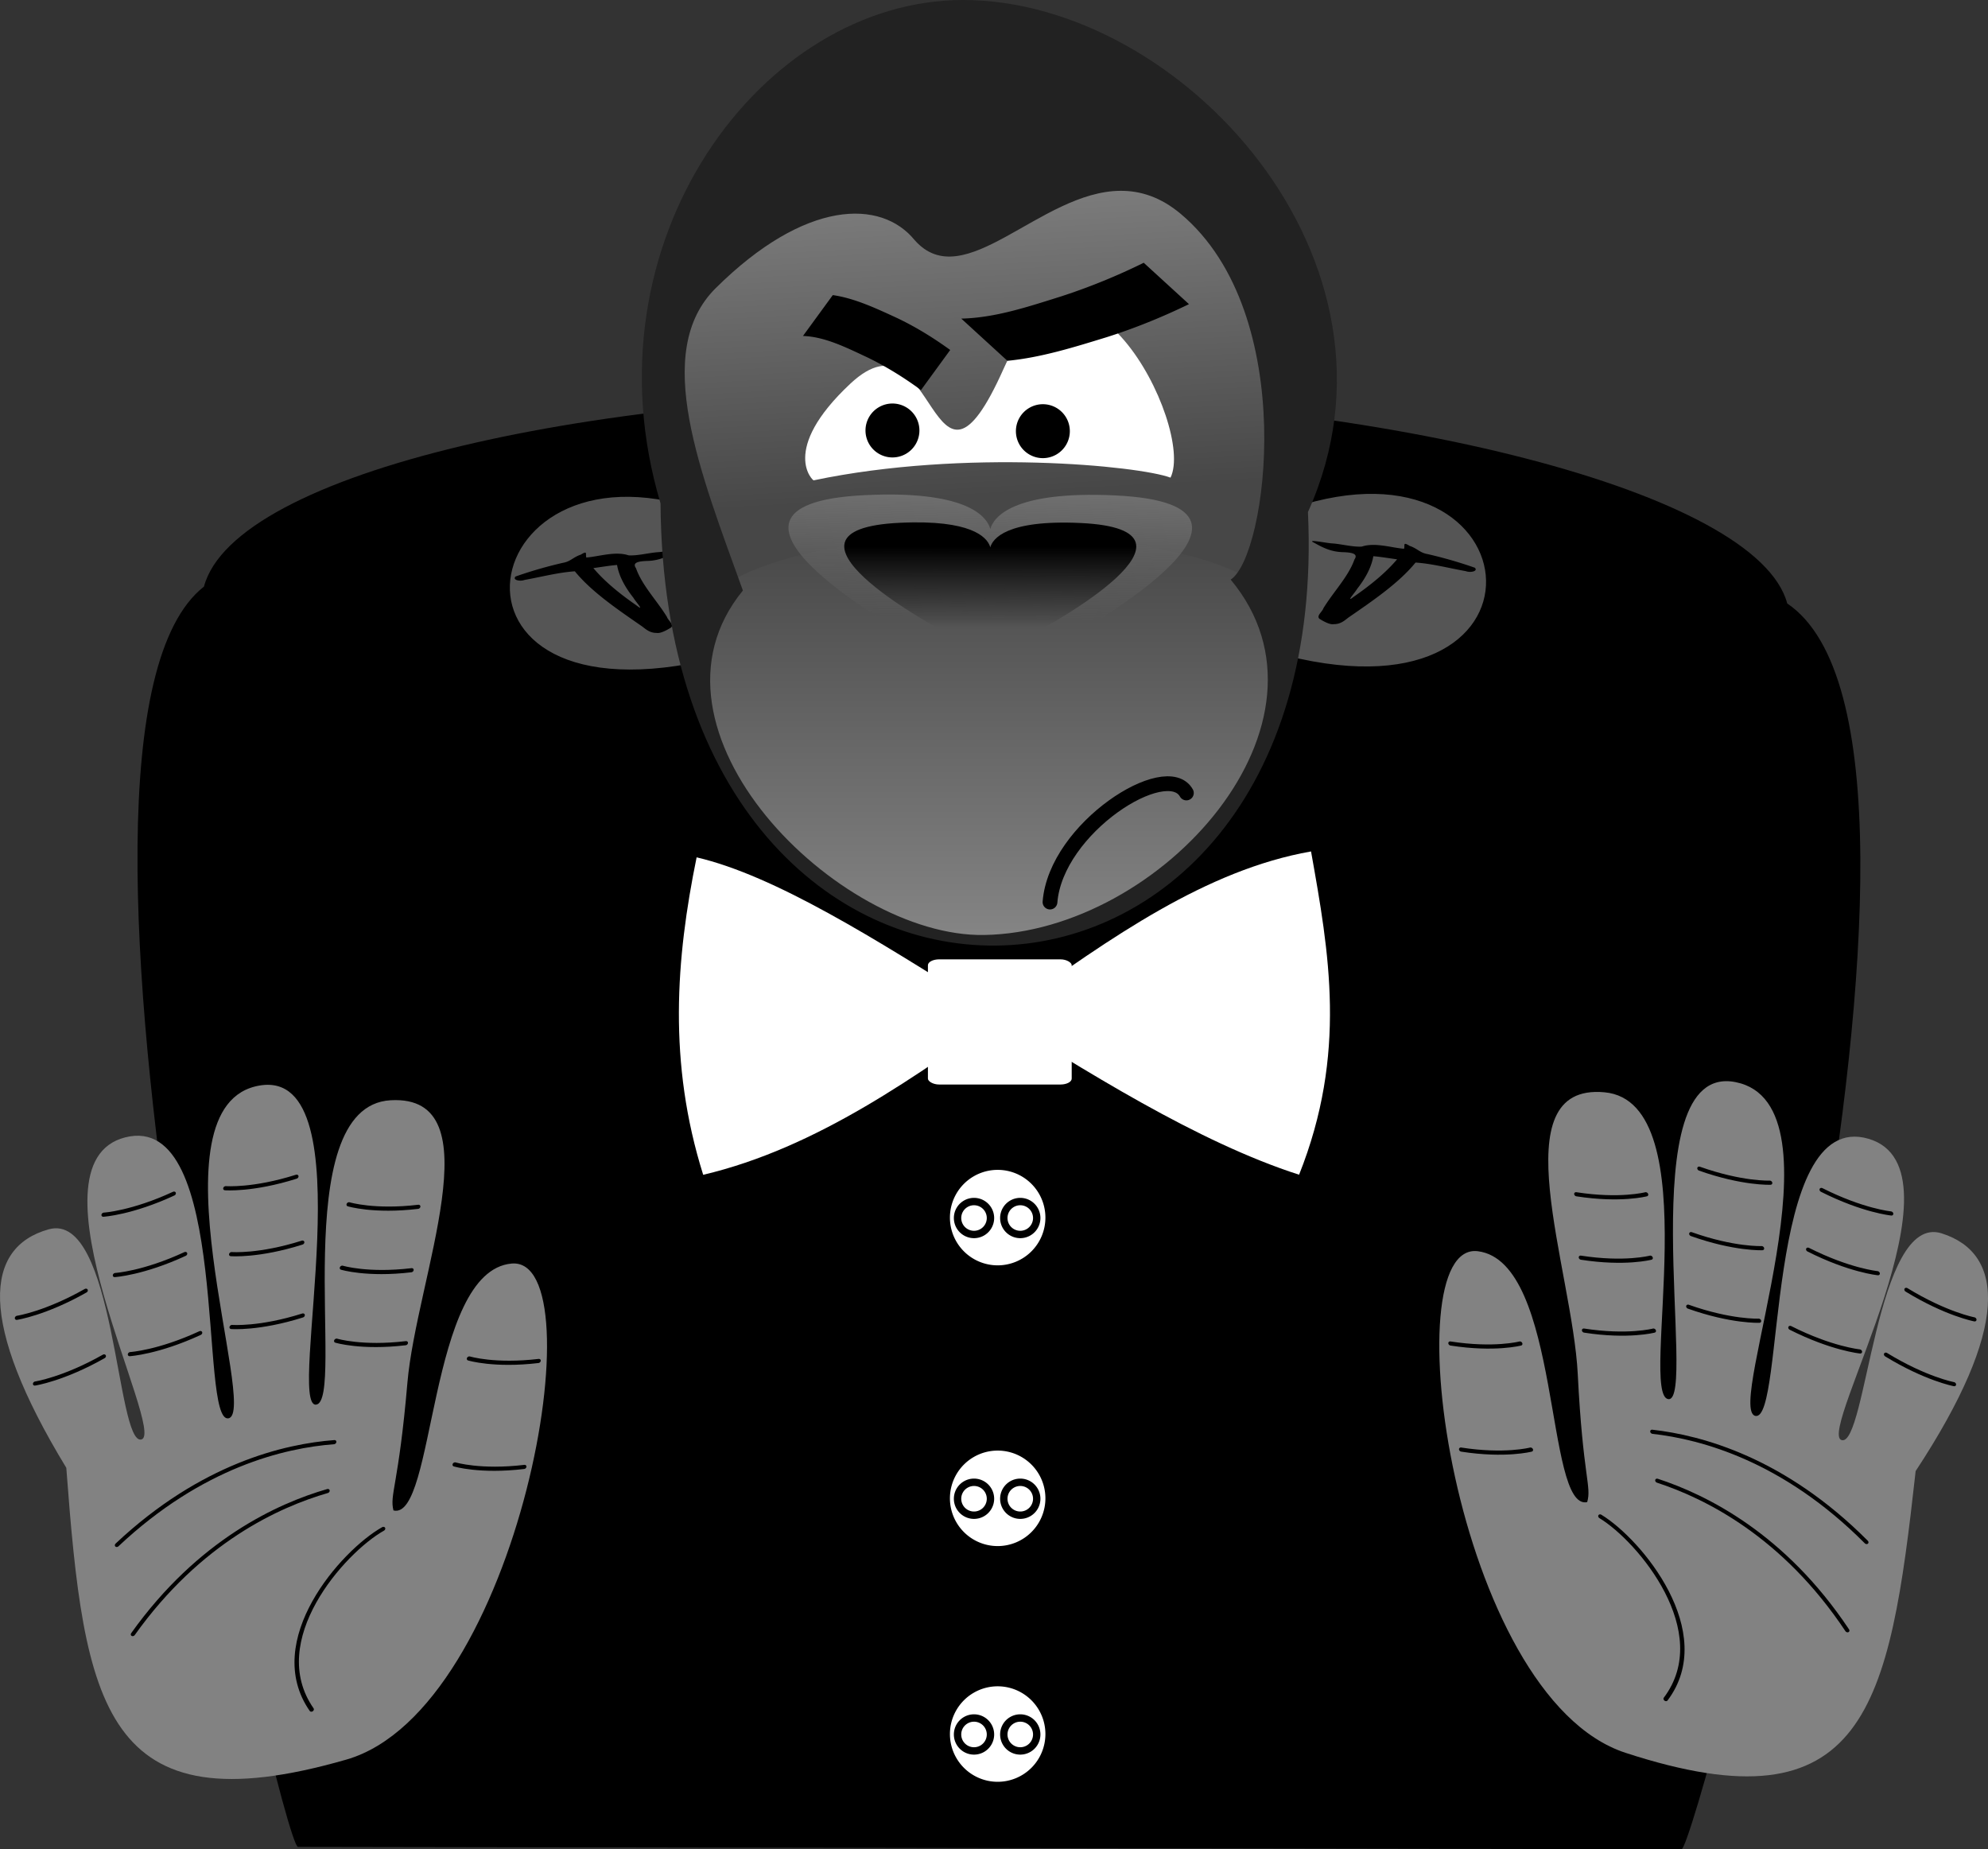 <svg xmlns="http://www.w3.org/2000/svg" xmlns:xlink="http://www.w3.org/1999/xlink" viewBox="0 0 269.36 250.54" version="1.0"><rect x="0" y="0" width="269.36" height="250.54" fill="#333333" stroke="none"/><defs><linearGradient id="a"><stop offset="0" stop-color="#474747"/><stop offset="1" stop-color="#848484"/></linearGradient><linearGradient id="d" y2="452.44" gradientUnits="userSpaceOnUse" x2="-301.88" gradientTransform="matrix(.204 0 0 .146 221.28 20.576)" y1="325.94" x1="-298.74"><stop offset="0" stop-color="#737373"/><stop offset="1" stop-color="#737373" stop-opacity="0"/></linearGradient><linearGradient id="e" y2="461.1" gradientUnits="userSpaceOnUse" x2="-301.45" gradientTransform="matrix(.204 0 0 .146 221.28 20.576)" y1="386.3" x1="-301.45"><stop offset="0"/><stop offset="1" stop-opacity="0"/></linearGradient><linearGradient id="c" y2="670.94" xlink:href="#a" gradientUnits="userSpaceOnUse" x2="-332.12" gradientTransform="matrix(.157 0 0 .146 211.52 31.27)" y1="301.32" x1="-332.12"/><linearGradient id="b" y2="-56.432" xlink:href="#a" gradientUnits="userSpaceOnUse" x2="-348.02" gradientTransform="matrix(.157 0 0 .146 211.52 31.27)" y1="265.4" x1="-328.93"/></defs><g transform="translate(-25.663 -2.896)"><path d="M53.3 82.361c4.143-15.464 53.13-26.604 106.76-26.031s103.72 13.229 107.76 28.324c28.19 19.046-12.54 169.05-14.32 168.78l-187.46-.32c-1.969.43-38.143-150.81-12.74-170.75z" fill-rule="evenodd"/><path d="M200.83 71.711c33.37-11.159 37.33 30.809-2.64 19.54M121.85 72.457c-32.297-12.201-40.102 29.573.84 19.596" color="#000" fill-rule="evenodd" fill="#555"/><path d="M104.35 78.045c-1.02.328-1.39.936-2.4 1.099a59.55 59.55 0 00-6.433 1.858c-.463.48.618.701 1.221.464 2.243-.401 4.612-1.025 6.812-1.167 2.25 2.759 5.74 5.132 9.09 7.447.51.379 1.06.908 1.98.898.55.107 1.43-.4 1.95-.718.48-.399-.4-.982-.54-1.447-1.35-2.21-3.39-4.286-4.19-6.594-.54-.759.28-.947 1.47-.992 1.64-.021 2.82-.621 3.94-1.259 1.3-.59-1.74.052-2.41.07-1.32.095-2.74.501-4 .433-1.81-.603-4.03.164-5.73.292-.16-.442.24-1.012-.76-.384zm4.92 1.394c.27 1.56 1.11 3.048 2.23 4.462.19.391 1.65 1.987.4 1.013-2.25-1.56-4.3-3.22-5.84-5.054 1.05-.139 2.2-.341 3.21-.421z"/><path d="M124.72 87.589C71.611-3.247 242.95-2.624 194.35 84.531" color="#000" fill-rule="evenodd" fill="url(#b)"/><path d="M119.81 86.723c5.04-15.434 77.68-15.029 79.69 0 2.01 15.077-13.07 43.027-38.98 43.227-25.9.19-44.68-26.78-40.71-43.227z" color="#000" fill-rule="evenodd" fill="url(#c)"/><path d="M169.84 89.637s33.87-18.347 6.93-19.621c-13.99-.662-16.5 3.004-16.93 4.552-.38-1.427-2.53-4.797-14.39-4.671-.81.008-1.66.035-2.55.078-26.94 1.274 6.93 19.62 6.93 19.62" fill-rule="evenodd" fill="url(#d)"/><path d="M167.07 87.951s24.51-13.274 5.02-14.196c-10.13-.479-11.94 2.174-12.25 3.294-.28-1.033-1.83-3.471-10.42-3.38-.58.006-1.19.026-1.84.056-19.49.922 5.02 14.196 5.02 14.196" fill-rule="evenodd" fill="url(#e)"/><path d="M135.91 67.972c20.49-4.301 44.07-1.968 48.35-.364 3.41-6.997-12.47-37.507-22.6-14.788-9.99 22.403-9.05-8.905-20.76 2.038-9.72 9.084-4.99 13.256-4.99 13.114z" fill-rule="evenodd" fill="#fff"/><path d="M150.238 61.218a3.653 3.653 0 11-7.306 0 3.653 3.653 0 017.306 0zM170.618 61.312a3.653 3.653 0 11-7.306 0 3.653 3.653 0 017.306 0z" color="#000"/><path d="M216.67 76.858c1.01.328 1.38.936 2.39 1.099 2.22.506 4.43 1.151 6.44 1.858.46.48-.62.701-1.22.464-2.25-.4-4.61-1.025-6.82-1.167-2.25 2.759-5.73 5.132-9.09 7.447-.5.379-1.05.908-1.98.898-.54.107-1.43-.4-1.94-.718-.48-.399.4-.982.53-1.447 1.35-2.21 3.39-4.286 4.2-6.594.53-.759-.28-.947-1.47-.992-1.65-.021-2.83-.621-3.95-1.259-1.3-.59 1.74.052 2.42.07 1.31.095 2.73.501 3.99.433 1.81-.603 4.04.164 5.73.292.16-.442-.24-1.012.77-.384zm-4.93 1.394c-.27 1.56-1.11 3.048-2.22 4.462-.2.391-1.66 1.987-.41 1.013 2.25-1.56 4.3-3.22 5.85-5.054-1.06-.139-2.21-.341-3.22-.421zM162.16 51.777c4.52-.429 9-1.831 13.44-3.195 3.77-1.195 7.49-2.7 11.16-4.479l-6.13-5.608a83.856 83.856 0 01-11.1 4.528c-4.49 1.408-9.03 2.939-13.62 3.038l6.25 5.716zM138.5 42.877c2.93.416 5.82 1.774 8.69 3.095 2.44 1.158 4.84 2.615 7.22 4.339l-3.96 5.431c-2.37-1.744-4.76-3.204-7.18-4.386-2.91-1.364-5.84-2.846-8.81-2.942l4.04-5.537z"/><path d="M156.11 2.896c-27.27.033-51.53 32.737-40.95 68.196.55 81.108 91.34 78.268 87.72 1.178 15.34-34.04-17.28-69.411-46.77-69.374zm21.39 25.852c2.71-.012 5.45.852 8.17 3.146 16.15 13.596 11.66 46.416 6.74 49.526 16.04 19.24-9.29 47.76-33.42 48.15-19.76.31-48.13-27.8-32.67-46.67-5.74-15.941-12.41-32.315-3.68-40.97 12.12-12.01 22.4-12.102 26.96-6.493 6.69 7.565 17.03-6.641 27.9-6.69z" fill-rule="evenodd" fill="#222"/><path d="M120.05 119.05c21.21 4.95 54.27 34.19 81.63 43 6.54-16.42 4.06-30.1 1.62-43.8-28.36 5-51.59 36.55-82.36 43.81-4.78-15.2-3.7-29.27-.89-43.01z" fill-rule="evenodd" fill="#fff"/><path d="M80.861 190.255c1.22-14.21 11.959-39.103-2.272-38.296-14.298.81-6.052 40.838-10.104 41.238-4.052.402 7.004-45.624-7.605-43.24-15.374 2.506-.137 44.274-4.253 45.092-4.12.82.381-41.718-14.002-38.06-14.039 3.571 5.623 40.036 2.201 40.926-3.418.891-3.515-30.982-12.561-28.47-8.69 2.411-9.685 12.493 2.38 32.309 2.418 32.149 5.005 49.02 37.943 39.535 23.497-6.767 34.119-68.27 22.389-67.205-11.377 1.036-10.306 34.863-16.004 33.448-.549-2.163.699-3.397 1.888-17.277z" fill-rule="evenodd" fill="#828282"/><path d="M500.71 690.22c20.72-2.86 32.15-10 32.15-10M548.57 596.65c20.72-2.86 32.14-10 32.14-10M555 628.08c20.71-2.86 32.14-10 32.14-10M561.43 664.51c20.71-2.86 32.14-10 32.14-10M603.59 566.03c20.86 1.54 33.53-3.05 33.53-3.05M604.31 600.31c20.85 1.55 33.52-3.04 33.52-3.04M607.88 637.46c20.85 1.54 33.53-3.05 33.53-3.05M661.41 559.26c20.4 4.6 33.61 1.92 33.61 1.92M659.27 591.4c20.4 4.6 33.61 1.93 33.61 1.93M656.41 633.54c20.4 4.6 33.61 1.93 33.61 1.93M707.34 597.63c19.85 6.56 33.26 5.18 33.26 5.18M702.34 633.35c19.85 6.55 33.26 5.18 33.26 5.18M581.62 756.2c19.89 6.49 61.22 41.97 42.55 83.04M599.82 705.9c23.12-4.28 62.64-4.87 106.14 25.07M605.46 729.95c23.48 1.06 62.11 9.4 97.73 48.4M512.86 742.36c20.71-2.85 32.14-10 32.14-10M512.86 742.36c20.71-2.85 32.14-10 32.14-10M512.86 742.36c20.71-2.85 32.14-10 32.14-10M512.86 742.36c20.71-2.85 32.14-10 32.14-10" stroke-linejoin="round" stroke="#000" stroke-width="2.1" stroke-linecap="round" fill="none" transform="matrix(-.284 .07 .029 .259 220.817 -26.535)"/><g color="#000" fill-rule="evenodd" stroke="#000" fill="#fff"><path d="M167.808 205.808a6.968 6.968 0 11-13.935 0 6.968 6.968 0 0113.935 0z" stroke-width="1"/><path d="M166.132 205.948a2.23 2.23 0 11-4.46 0 2.23 2.23 0 014.46 0zM159.865 205.948a2.23 2.23 0 11-4.46 0 2.23 2.23 0 014.46 0z" stroke-width="1"/></g><g color="#000" fill-rule="evenodd" stroke="#000" fill="#fff"><path d="M167.808 237.744a6.968 6.968 0 11-13.935 0 6.968 6.968 0 0113.935 0z" stroke-width="1"/><path d="M166.132 237.884a2.23 2.23 0 11-4.46 0 2.23 2.23 0 014.46 0zM159.865 237.884a2.23 2.23 0 11-4.46 0 2.23 2.23 0 014.46 0z" stroke-width="1"/></g><g color="#000" fill-rule="evenodd" stroke="#000" fill="#fff"><path d="M167.808 167.775a6.968 6.968 0 11-13.935 0 6.968 6.968 0 0113.935 0z" stroke-width="1"/><path d="M166.132 167.915a2.23 2.23 0 11-4.46 0 2.23 2.23 0 014.46 0zM159.865 167.915a2.23 2.23 0 11-4.46 0 2.23 2.23 0 014.46 0z" stroke-width="1"/></g><rect rx="1.524" ry=".798" height="16.958" width="19.481" y="132.87" x="151.39" color="#000" fill-rule="evenodd" fill="#fff"/><g><path d="M239.439 189.072c-.718-14.243-10.57-39.501 3.623-38.192 14.26 1.315 4.606 41.027 8.642 41.57 4.035.545-5.389-45.844 9.128-42.945 15.275 3.048-1.428 44.252 2.657 45.214 4.088.966 1.093-41.705 15.338-37.542 13.904 4.065-7.034 39.813-3.646 40.823 3.385 1.012 4.608-30.838 13.56-28.009 8.6 2.718 9.237 12.828-3.52 32.206-3.553 32.043-6.734 48.812-39.317 38.17-23.244-7.593-31.686-69.433-20-67.955 11.333 1.437 9.067 35.206 14.812 33.993.624-2.142-.578-3.42-1.277-17.333z" fill-rule="evenodd" fill="#828282"/><path d="M500.71 690.22c20.72-2.86 32.15-10 32.15-10M548.57 596.65c20.72-2.86 32.14-10 32.14-10M555 628.08c20.71-2.86 32.14-10 32.14-10M561.43 664.51c20.71-2.86 32.14-10 32.14-10M603.59 566.03c20.86 1.54 33.53-3.05 33.53-3.05M604.31 600.31c20.85 1.55 33.52-3.04 33.52-3.04M607.88 637.46c20.85 1.54 33.53-3.05 33.53-3.05M661.41 559.26c20.4 4.6 33.61 1.92 33.61 1.92M659.27 591.4c20.4 4.6 33.61 1.93 33.61 1.93M656.41 633.54c20.4 4.6 33.61 1.93 33.61 1.93M707.34 597.63c19.85 6.56 33.26 5.18 33.26 5.18M702.34 633.35c19.85 6.55 33.26 5.18 33.26 5.18M581.62 756.2c19.89 6.49 61.22 41.97 42.55 83.04M599.82 705.9c23.12-4.28 62.64-4.87 106.14 25.07M605.46 729.95c23.48 1.06 62.11 9.4 97.73 48.4M512.86 742.36c20.71-2.85 32.14-10 32.14-10M512.86 742.36c20.71-2.85 32.14-10 32.14-10M512.86 742.36c20.71-2.85 32.14-10 32.14-10M512.86 742.36c20.71-2.85 32.14-10 32.14-10" stroke-linejoin="round" stroke="#000" stroke-width="2.1" stroke-linecap="round" fill="none" transform="matrix(.282 .08 -.038 .257 107.226 -32.528)"/></g><path d="M167.93 125.11c.8-10.07 15.83-19.52 18.48-14.78" stroke-linejoin="round" stroke="#000" stroke-width="2" stroke-linecap="round" fill="none"/></g></svg>
